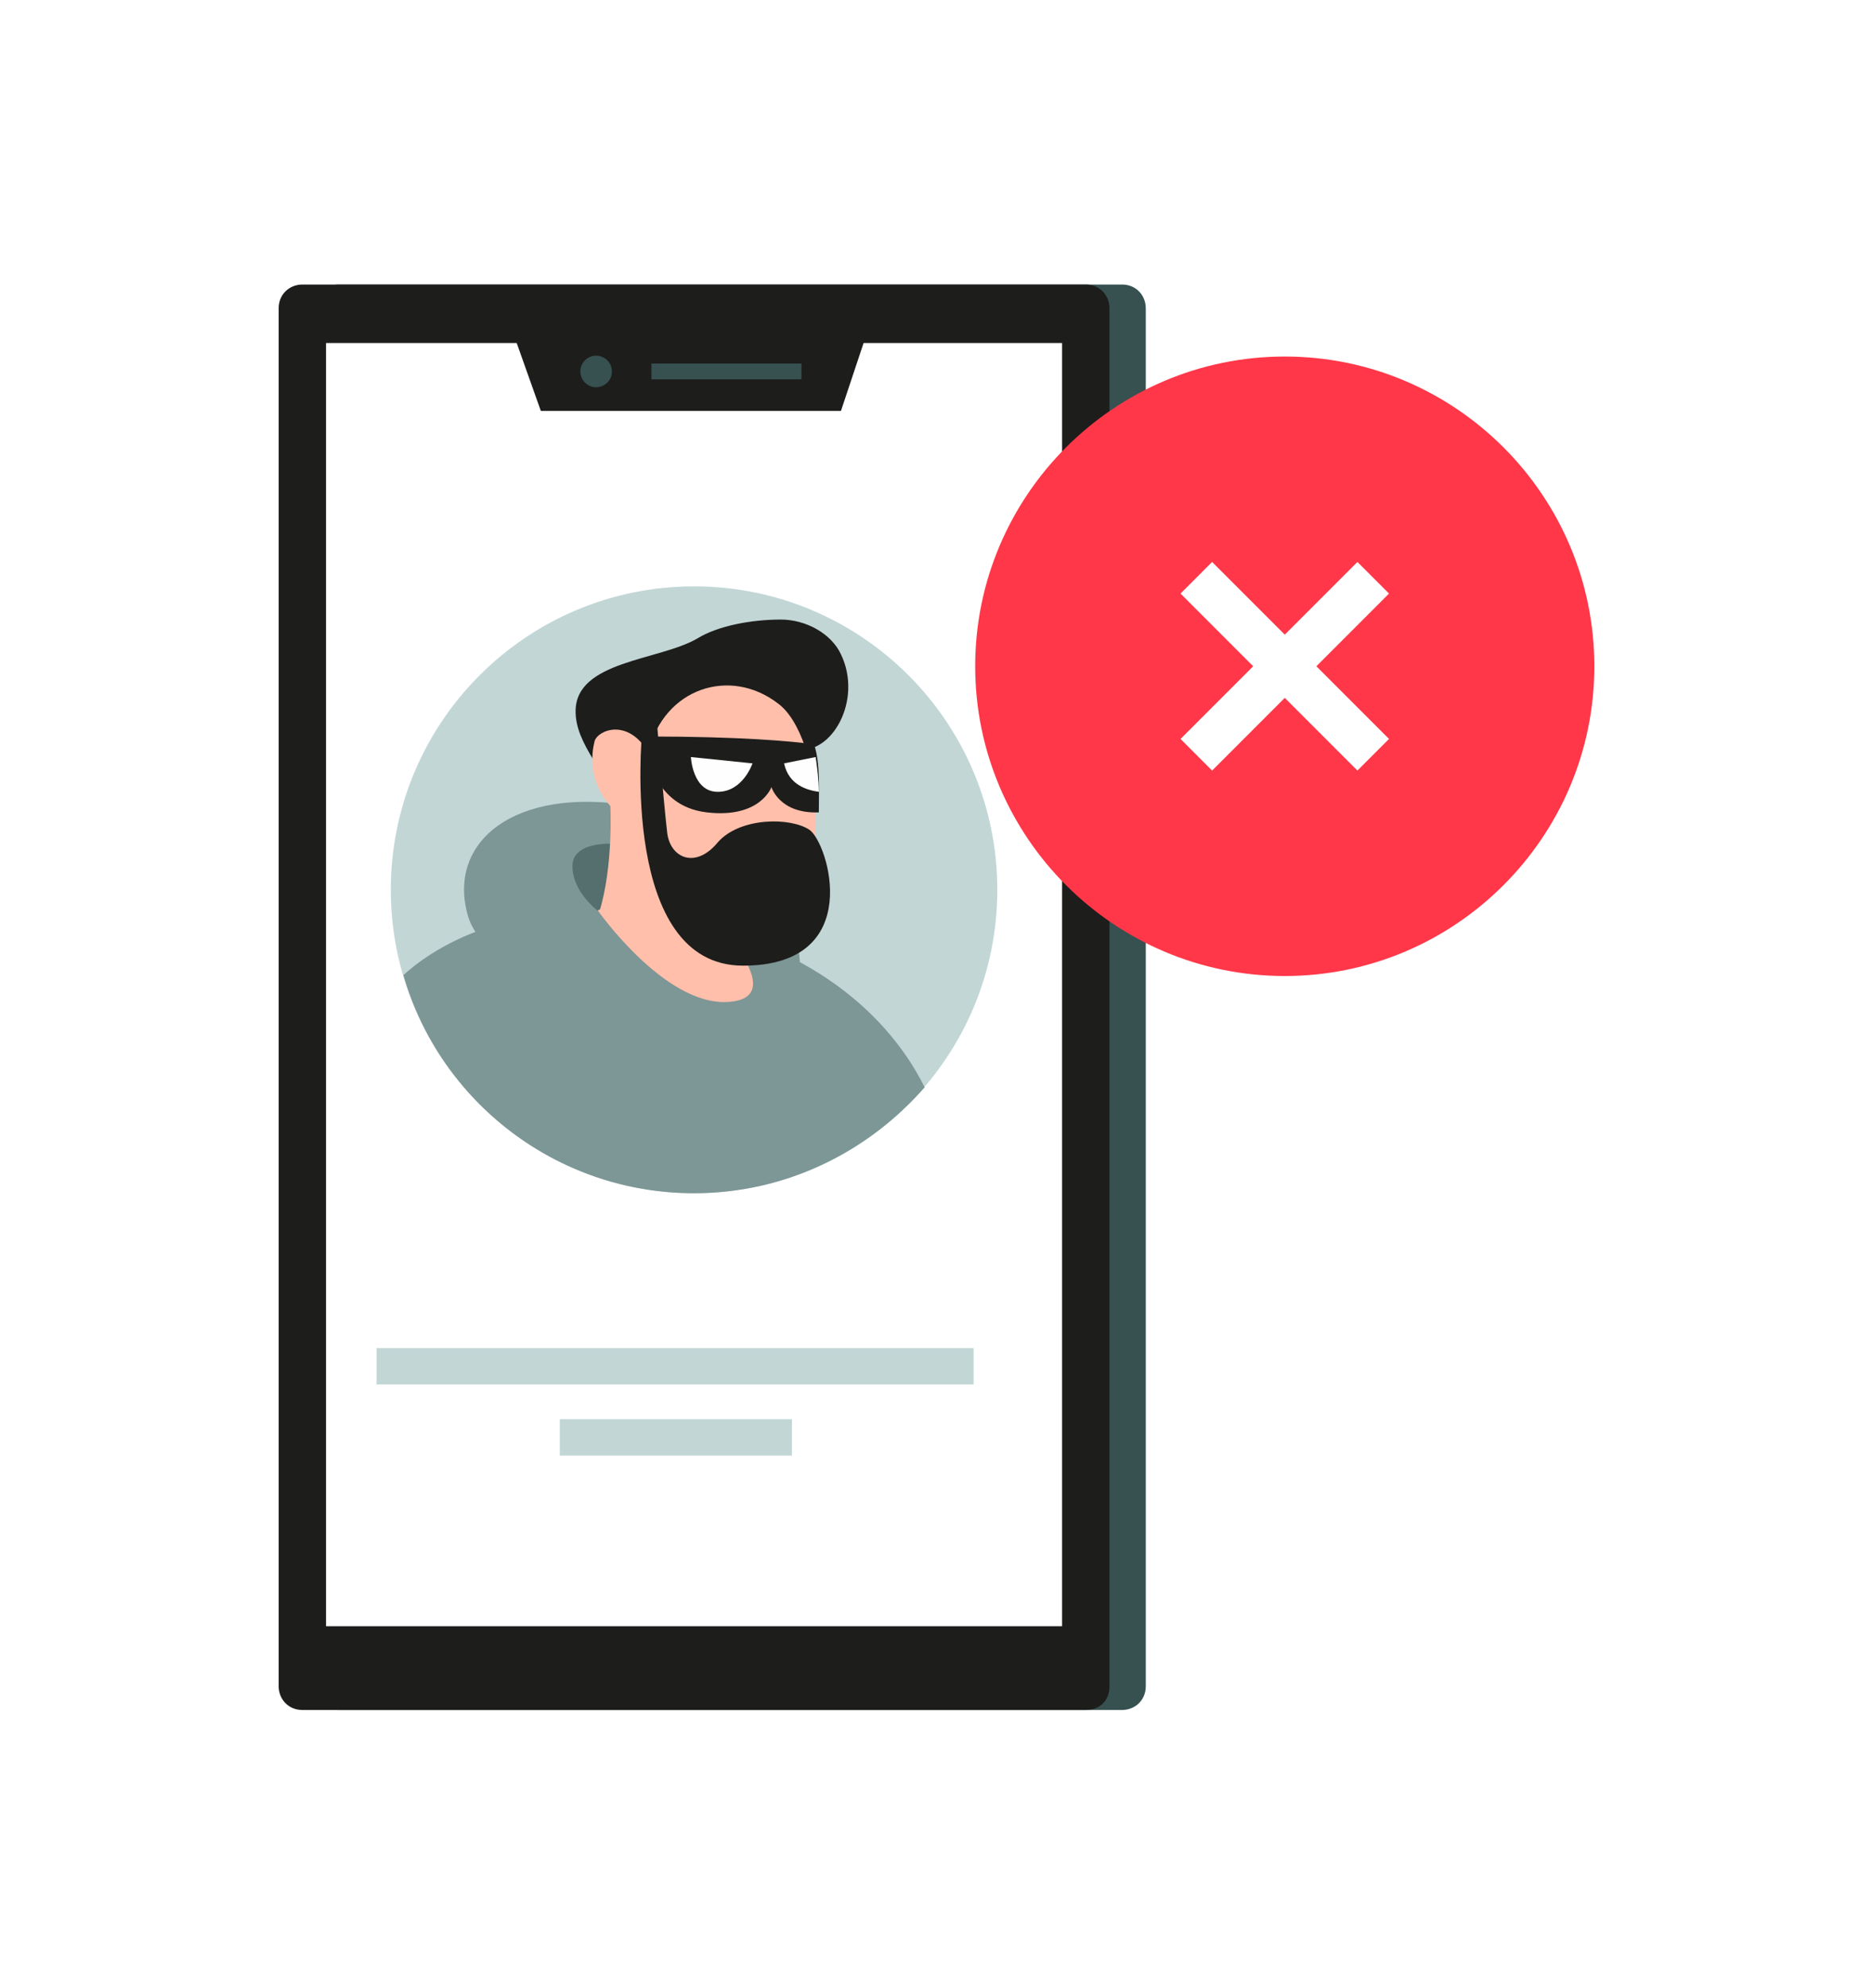 <svg width="164" height="174" viewBox="0 0 164 174" fill="none" xmlns="http://www.w3.org/2000/svg"><g filter="url(#filter0_d_1_267)"><path d="M98.25 145.642H29.655C28.411 145.642 27.581 144.674 27.581 143.568V22.974C27.581 21.73 28.549 20.9 29.655 20.9H98.25C99.494 20.9 100.324 21.868 100.324 22.974V143.568C100.324 144.813 99.356 145.642 98.25 145.642Z" fill="#375050"/><path d="M95.069 145.642H26.474C25.23 145.642 24.4 144.674 24.4 143.568V22.974C24.4 21.73 25.368 20.9 26.474 20.9H95.069C96.314 20.9 97.143 21.868 97.143 22.974V143.568C97.143 144.813 96.314 145.642 95.069 145.642Z" fill="#1D1D1B"/><path d="M92.995 26.017H28.549V138.313H92.995V26.017Z" fill="white"/><path d="M85.25 113.973H32.974V117.154H85.25V113.973Z" fill="#C2D6D6"/><path d="M69.346 120.196H49.017V123.377H69.346V120.196Z" fill="#C2D6D6"/><path d="M73.633 31.964H47.357L45.144 25.74H75.708L73.633 31.964Z" fill="#1D1D1B"/><path d="M53.58 28.506C53.58 29.336 52.889 29.889 52.197 29.889C51.368 29.889 50.814 29.198 50.814 28.506C50.814 27.677 51.506 27.123 52.197 27.123C52.889 27.123 53.58 27.677 53.58 28.506Z" fill="#375050"/><path d="M70.176 27.815H57.038V29.198H70.176V27.815Z" fill="#375050"/><path d="M112.494 81.412C97.558 81.412 85.388 69.242 85.388 54.306C85.388 39.37 97.558 27.2 112.494 27.2C127.43 27.2 139.6 39.37 139.6 54.306C139.6 69.242 127.43 81.412 112.494 81.412Z" fill="#FF3748"/><path fill-rule="evenodd" clip-rule="evenodd" d="M103.367 47.944L118.856 63.433L121.622 60.667L106.132 45.178L103.367 47.944Z" fill="white"/><path fill-rule="evenodd" clip-rule="evenodd" d="M118.856 45.178L103.367 60.667L106.132 63.433L121.622 47.944L118.856 45.178Z" fill="white"/><path d="M87.324 73.867C87.324 88.526 75.431 100.42 60.772 100.42C46.112 100.42 34.219 88.526 34.219 73.867C34.219 59.208 46.112 47.314 60.772 47.314C75.431 47.314 87.324 59.208 87.324 73.867Z" fill="white"/><path d="M87.324 73.867C87.324 88.526 75.431 100.42 60.772 100.42C46.112 100.42 34.219 88.526 34.219 73.867C34.219 59.208 46.112 47.314 60.772 47.314C75.431 47.314 87.324 59.208 87.324 73.867Z" fill="#C2D6D6"/><path d="M55.516 66.537C45.006 64.74 39.059 69.718 40.995 76.218C42.931 82.58 61.187 89.495 67.825 86.867C73.771 80.229 67.133 66.537 55.516 66.537Z" fill="#7D9696"/><path d="M52.474 75.803C52.474 75.803 50.123 74.144 50.123 71.793C50.123 69.442 54.133 69.856 54.133 69.856C54.133 69.856 54.825 74.144 52.474 75.803Z" fill="#556E6E"/><path d="M69.761 61.559C72.803 62.112 75.569 57.272 73.633 53.261C72.803 51.463 70.591 50.219 68.378 50.219C65.75 50.219 62.846 50.772 61.048 51.878C57.729 53.814 50.4 53.814 50.4 58.24C50.4 59.623 50.953 60.867 52.059 62.665C58.282 65.016 69.761 61.559 69.761 61.559Z" fill="#1D1D1B"/><path d="M53.442 66.537C53.442 66.537 53.719 71.793 52.474 75.803C51.644 78.293 51.229 80.505 49.708 83.133C55.516 90.739 64.921 87.42 64.921 87.42C64.921 87.42 63.538 82.027 64.091 76.356C64.644 70.686 66.027 66.952 66.027 66.952L58.006 71.24C58.006 71.24 59.665 78.293 66.303 77.463C69.899 77.048 71.559 72.069 71.42 67.229C71.42 63.08 70.037 58.931 68.101 57.548C63.952 54.367 58.144 56.165 56.761 61.835C54.963 58.793 52.336 59.899 52.059 60.867C51.782 61.974 51.506 64.325 53.442 66.537Z" fill="#FFBFAB"/><path d="M80.963 91.154C79.442 88.112 74.463 79.675 60.08 76.633C44.868 73.452 37.123 79.675 35.325 81.335C38.506 92.399 48.74 100.42 60.772 100.42C68.793 100.42 75.984 96.824 80.963 91.154Z" fill="#7D9696"/><path d="M52.336 75.665C52.336 75.665 58.144 83.963 63.676 83.686C69.208 83.409 62.846 76.91 62.846 76.91C62.846 76.91 56.208 74.005 52.336 75.665Z" fill="#FFBFAB"/><path d="M61.878 67.091C66.58 67.644 67.548 64.878 67.548 64.878C67.548 64.878 68.24 67.229 71.697 67.091C71.697 65.016 71.835 62.803 71.282 61.144C69.484 60.867 64.782 60.452 56.761 60.452C56.484 59.623 56.761 61.835 56.761 61.835C56.761 61.835 57.176 66.537 61.878 67.091Z" fill="#1D1D1B"/><path d="M56.208 60.314C56.208 60.314 54.272 80.505 65.059 80.505C75.846 80.505 72.527 69.718 70.867 68.612C69.208 67.505 64.782 67.505 62.846 69.718C60.91 72.069 58.697 71.101 58.421 68.888C58.144 66.537 57.453 58.516 57.453 58.516L56.208 60.314Z" fill="#1D1D1B"/><path d="M60.495 62.25L65.889 62.803C65.889 62.803 65.059 65.293 62.846 65.293C60.633 65.293 60.495 62.25 60.495 62.25Z" fill="#FEFEFE"/><path d="M71.42 62.25L68.654 62.803C69.069 64.74 70.729 65.154 71.697 65.293C71.697 64.325 71.559 63.218 71.42 62.25Z" fill="#FEFEFE"/></g><defs><filter id="filter0_d_1_267" x="0.4" y="0.9" width="163.2" height="172.742" filterUnits="userSpaceOnUse" color-interpolation-filters="sRGB"><feFlood flood-opacity="0" result="BackgroundImageFix"/><feColorMatrix in="SourceAlpha" type="matrix" values="0 0 0 0 0 0 0 0 0 0 0 0 0 0 0 0 0 0 127 0" result="hardAlpha"/><feOffset dy="4"/><feGaussianBlur stdDeviation="12"/><feComposite in2="hardAlpha" operator="out"/><feColorMatrix type="matrix" values="0 0 0 0 0.137 0 0 0 0 0.82 0 0 0 0 0.682 0 0 0 0.32 0"/><feBlend mode="normal" in2="BackgroundImageFix" result="effect1_dropShadow_1_267"/><feBlend mode="normal" in="SourceGraphic" in2="effect1_dropShadow_1_267" result="shape"/></filter></defs></svg>